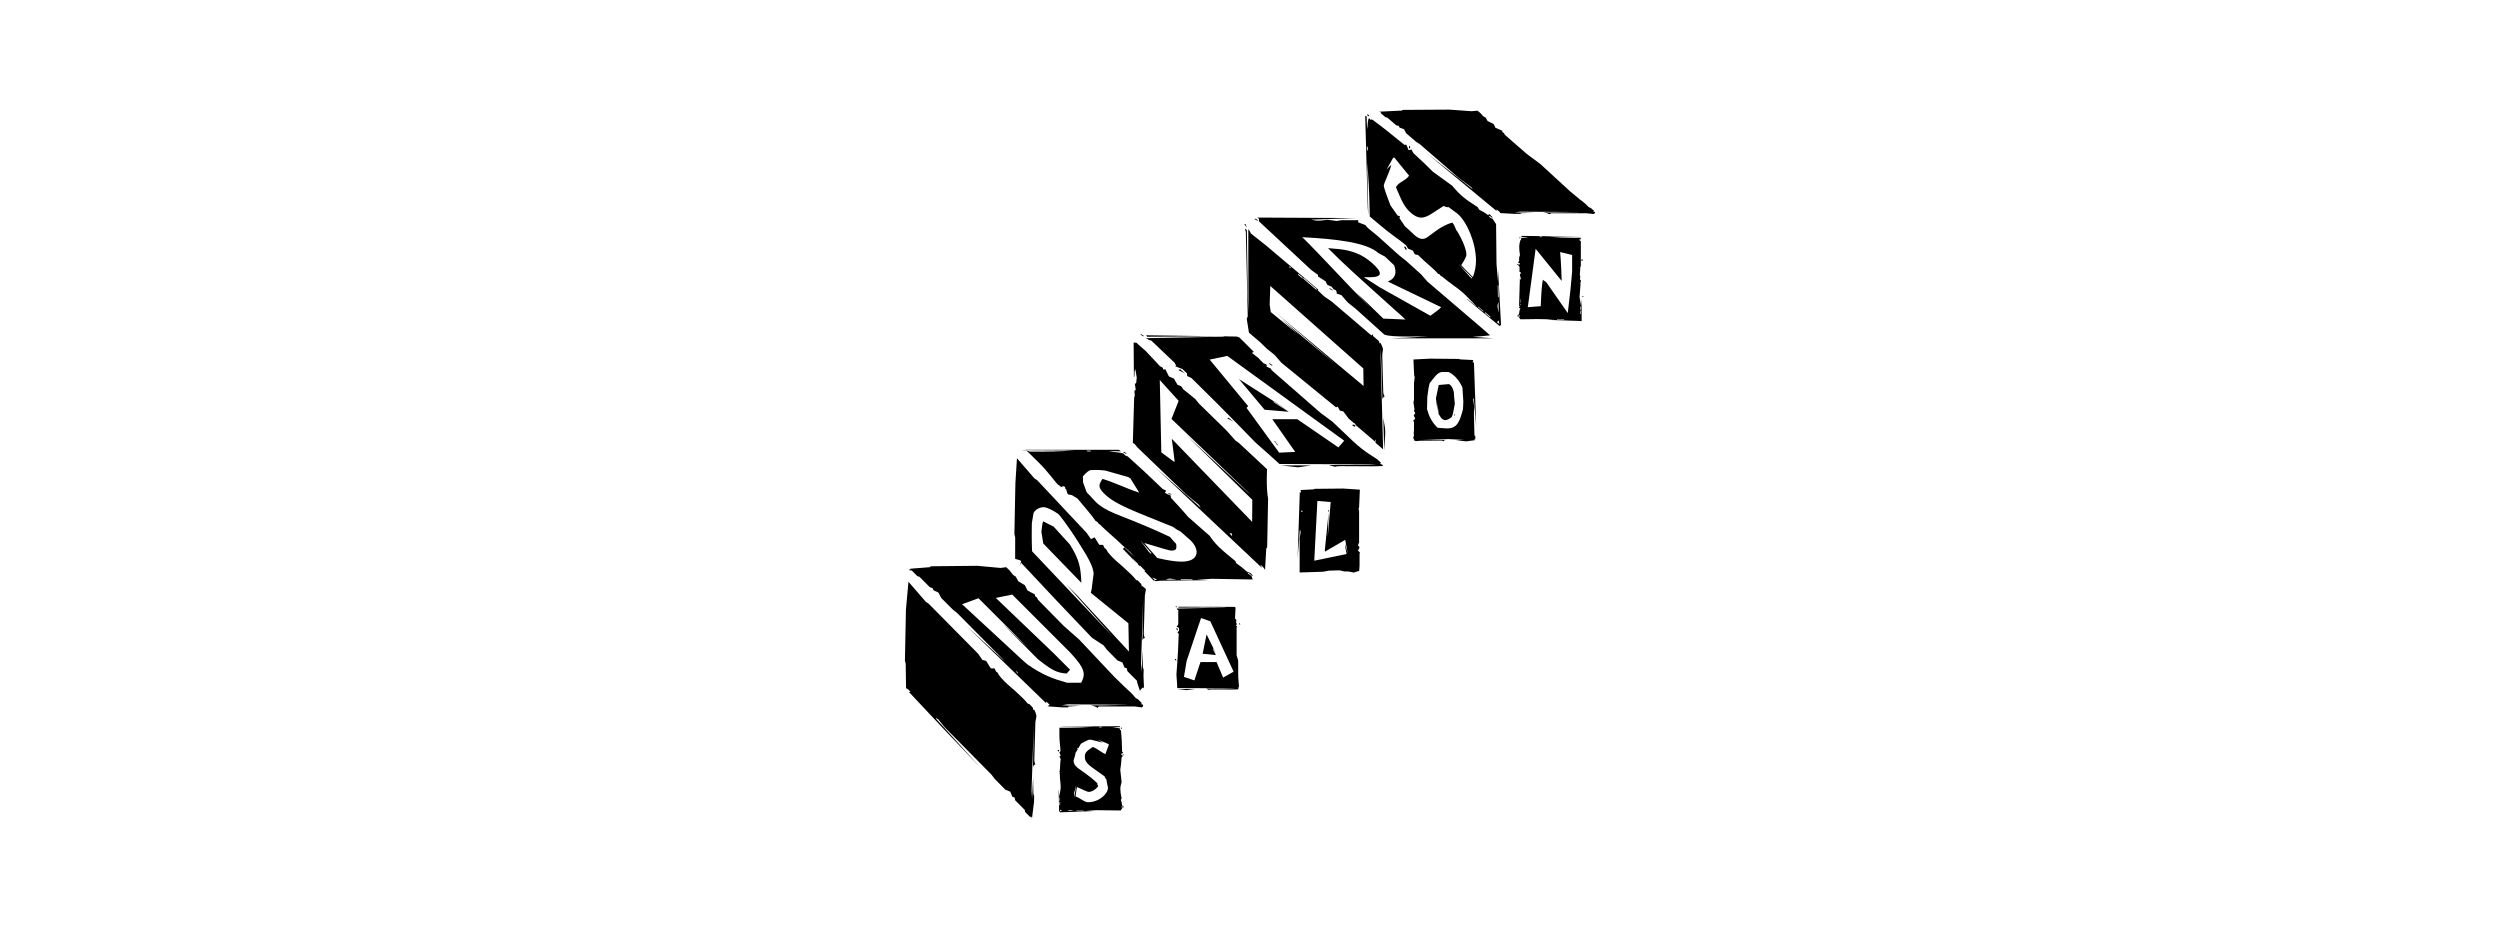 <?xml version="1.0" encoding="utf-8"?>
<!-- Generator: Adobe Illustrator 15.0.0, SVG Export Plug-In . SVG Version: 6.00 Build 0)  -->
<!DOCTYPE svg PUBLIC "-//W3C//DTD SVG 1.1//EN" "http://www.w3.org/Graphics/SVG/1.1/DTD/svg11.dtd">
<svg version="1.1" id="Layer_1" xmlns="http://www.w3.org/2000/svg" xmlns:xlink="http://www.w3.org/1999/xlink" x="0px" y="0px"
	 width="1846px" height="685.58px" viewBox="0 0 1846 685.58" enable-background="new 0 0 1846 685.58" xml:space="preserve">
<g>
	<path d="M764.333,440.164l1.359,1.137l0.791,1.575l18.882,19.223l11.527,10.161l25.772,27.357l8.59,8.373
		c1.125,1.125,2.483,2.147,3.62,3.275c1.013,1.021,2.371,2.487,3.723,4.183l1.694,0.905l2.826,2.819l-0.562,0.681l1.472,0.558
		c0.232,1.022-0.118,1.59-1.018,1.933l-5.092-0.675h-26.104c-0.567,0-1.022,0.332-1.129,1.006c-1.928-1.006-3.514-1.582-5.311-1.913
		l7.458,0.114l20.571-0.465l-45.094-0.33l-4.292,0.681c3.604,0.228,7.333,0.331,11.177,0.331h3.955l-10.055,0.576l-0.568,0.675
		h-4.071l-10.965-0.798l1.617-1.135l-2.593-2.479v1.354l-59.118-57.301l38.319,35.371c0-0.45-0.233-0.895-0.791-1.459l-2.525-0.344
		l-8.213-9.152l-33.35-33.686l-3.383-2.706l-8.479-8.492l-2.036-3.951l-3.621-1.699l-0.784-1.684l-1.928-0.568l-7.798-7.804
		l-1.358-0.332l-4.296-4.295h-1.948c0.443,0,0.443-0.233,0.221-0.456c-0.221-0.228,1.504-0.453,0.708-0.794l14.441-1.127l0.67-0.682
		l34.476-0.336l17.076,1.575l4.179-0.558c1.125,1.023,1.694,1.581,1.916,1.803c1.59,1.586,2.148,2.835,3.057,3.733
		c0.449,0.455,1.018,0.786,2.034,1.354l1.916,3.508l4.865,2.938l1.923,3.843l5.417,2.938L764.333,440.164z M747.414,439.013
		l-12.107,2.495l42.388,40.57l12.438,12.44l-2.511,2.838c-7.572-0.563-11.073-2.601-21.254-10.625l-25.648-25.768l18.877,17.854
		l-37.084-37.067l-12.11,4.422l44.99,41.598l3.269,2.833c11.529,8.018,18.899,10.598,29.295,13.539h10.402
		c2.717-5.65,4.209-9.293-8.228-22.407L747.414,439.013z"/>
	<path d="M815.616,404.687l1.063,0.713l1.447,2.434c1.151,1.405,2.308,2.694,3.46,3.869c3.58,3.619,6.973,5.959,10.449,9.476
		c0.527,0.532,1.694,1.472,3.373,3.173c1.053,1.058,2.205,2.236,3.671,4.073l0.976,0.136l2.629,2.666l0.486,1.939l0.552-0.52
		c0.924,1.775,2.253,1.295,2.424,2.809l-0.765,4.199l-0.801,28.329c-0.026,0.697,0.264,1.849,0.775,3.207
		c-0.869-0.138-1.425,0.513-1.788,1.84l0.559-31.012l-1.592,48.293l0.373,5.972l0.776-15.738l0.195,11.982l0.6,2.057l-0.129,4.369
		l0.439,10.304c0.025-0.718-0.066-1.178-0.486-1.602c-0.325-0.314-2.525,1.803-2.551,2.51l-2.01-6.021l-0.18-1.396l-7.148-7.236
		c0.01-0.598-0.182-1.275-0.486-2.069l-1.612-0.537l-1.519-3.719l-3.635-1.498l-7.783-7.873l-2.504-3.273l-8.501-5.559
		c-17.045-17.715-34.591-36.323-52.451-55.486l-0.79,2.094c-0.305-0.56,1.249-2.966,0.832-3.388
		c-0.631-0.642-3.632-1.272-4.379-1.541l0.025-15.872l-0.583-2.411l0.748-37.734l1.151-18.258l12.888,14.863l2.023,1.318
		l36.517,38.88l3.223,4.604l2.686-1.286l3.425,5.52l2.804,0.053L815.616,404.687z M796.604,400.893
		c-8.496-13.57-14.463-20.702-14.783-21.023c-0.205-0.212-4.555-3.517-9.487-5.106c-3.966-1.221-8.849,2.071-9.241,4.468
		l-1.043,6.224c-0.113,0.37-0.134,1.072-0.161,1.906c-0.077,2.71-0.143,12.673,0.197,19.698l59.799,63.172l-34.831-39l8.21,8.3
		l38.33,41.576l-0.377-20.859l-27.771-22.51l0.624-2.646l1.42-11.165C807.651,418.255,802.183,409.826,796.604,400.893z
		 M790.049,402.12c7.351,11.812,7.898,17.245,8.44,28.252l-28.144-29.053l-1.379-8.683l0.703-5.723l0.6-1.94l7.813,3.955
		L790.049,402.12z"/>
	<path d="M829.432,334l0.466-0.407c0.66,0.32,1.09,0.527,1.41,0.848c0.319,0.304,0.304,0.516,0.403,0.831L829.432,334z
		 M864.698,365.156c-0.667-0.008-1.654-0.32-2.733-0.854l1.772,0.016l1.524,0.733C865.043,365.052,864.931,365.156,864.698,365.156z
		 M925.427,425.518l-1.523-0.745c-0.207-0.304-0.424-0.516-0.739-0.826c-0.526-0.525-1.177-0.949-1.828-1.255l-0.027,0.512
		c0.74,0.733,1.716,1.467,2.794,2.097l0.884,2.592c-13.879-0.294-23.103-0.453-27.657-0.483l-2.996-0.013l-10.706,0.76l9.099,0.264
		l-36.153,0.378c-0.104-0.109-3.01,0.518-3.223,0.311c-0.212-0.212-0.532-0.425-0.863-0.627l-0.461,0.409l-22.87-23.546l1.08-1.199
		l7.469,6.992c-4.117-4.895-6.845-6.507-9.298-8.908c-4.673-4.596-10.147-8.992-14.724-13.476l-1.276-1.255
		c-0.535-0.32-0.976-0.629-1.29-0.944c-0.32-0.311-0.527-0.729-0.616-1.033l-1.523-0.848c-2.283-3.544-8.285-10.505-13.34-16.553
		l-4.111-2.516l-2.63-0.512c-1.714-1.261-0.645-3.243-2.37-4.395l-0.057-1.245l-5.037-1.369c-3.088-3.025-6.93-9.188-14.916-17.023
		l-8.512-8.351l2.434,0.759c12.556,0.082,23.458-0.16,32.595-0.831l-39-0.249l4.674-0.278l67.474,0.01l1.508,1.156
		c-1.224-0.014-2.558-0.128-3.662-0.128c-1.884-0.015-3.677,0.077-5.232,0.274c4.645,0.438,7.752,0.464,10.923,1.519l0.951,1.255
		l2.066,0.841c7.81,6.901,16.343,14.834,25.706,23.925l2.613,1.265c-0.032,0.511-0.387,1.038-0.962,1.549
		c0.863,0.626,2.278,1.368,4.35,2.104l0.151,1.662c5.619,5.949,9.853,10.64,12.689,14.091l15.928,13.995
		c1.886,2.821,3.988,5.43,6.534,7.935c2.769,2.716,7.05,6.372,12.514,10.769l0.498,1.457c2.907,1.983,5.587,4.079,8.041,6.379
		c0.547,0.102,1.425,0.422,2.624,0.944L925.427,425.518z M784.451,359.851l-2.071-0.945l-0.057-1.137l1.963,0.844L784.451,359.851z
		 M805.038,332.715l-2.773-0.01l0.636,0.624l2.779,0.01L805.038,332.715z M833.162,352.295c-11.52-3.29-17.773-5.094-18.651-5.305
		c3.389,1.167,5.03,0.206,8.522,1.576c-10.898-2.149-15.758-1.415-17.649-1.427c-0.997-0.005-3.067,1.437-5.769,4.633l0.134,4.463
		l2.63,7.262c3.3,3.239,5.087,5.532,6.58,6.987c3.615,3.554,7.727,5.972,13.946,8.605c8.505,3.58,21.97,8.337,41.003,17.374
		c1.679,2.093,3.171,3.755,4.546,5.114c0.696,4.265-0.409,4.999-3.746,4.984c-1.225-0.017-7.912-2.025-19.75-5.626
		c0.728,1.143,5.686,6.607,9.597,11.096c7.261,1.698,13.108,2.671,17.664,2.7c13.448,0.083,13.862-8.867,6.946-15.665
		c-1.168-1.141-3.849-3.233-7.16-6.368c-2.168-1.049-4.007-2.21-5.938-3.673c-28.045-11.485-42.075-16.037-50.589-24.393
		c-5.316-5.218-3.905-6.87-1.489-11.007c8.006,2.23,17.566,7.066,27.215,10.134l-6.529-10.517L833.162,352.295z M848.119,407.28
		l1.595,1.563l0.568-0.304l-8.341-9.699L848.119,407.28z M880.301,427.82l-8.667-0.057l0.538,0.527l8.666,0.052L880.301,427.82z
		 M836.646,412.708h-0.558l3.931,3.858l0.56,0.01L836.646,412.708z M863.882,427.201c-0.662-0.005-1.787,0.299-3.367,0.812
		l8.114,0.046C865.983,427.526,864.326,427.201,863.882,427.201z M841.863,417.718h-0.774l3.93,3.858l0.785,0.015L841.863,417.718z
		 M850.583,426.39c0.655,0.42,1.292,1.044,2.246,1.988c0.461-0.309,1.131-0.407,1.694-0.511L850.583,426.39z"/>
	<path d="M863.123,277.931l3.724,1.647l2.591,4.534c1.536,0.444,2.522,0.94,3.178,1.581c0.325,0.32,0.542,0.764,0.857,1.549
		l9.172,7.443l2.607,3.255l20.361,19.926l6.75,7.54l2.403,1.647l20.809,19.425c-0.026,2.212-0.15,4.194-0.171,6.172
		c-0.057,6.509,0.217,11.704,0.955,15.593l-0.681,35.824l-0.661,0.982l-0.92,15.876c-0.434-1.009-0.977-1.777-1.854-2.628
		c-0.43-0.425-0.873-0.854-1.308-1.169l-0.217,0.027l1.286,2.323l-78.873-74.261l33.463,29.704
		c-0.424-1.014-0.971-1.777-1.724-2.522l-8.627-7.027l-36.602-35.226c-0.321-0.32-0.865-1.316-1.623-2.065
		c-0.434-0.424-0.988-0.842-1.535-1.023l0.978-33.298l0.469-1.896l-0.309-3.229l0.996-0.778l-0.616-4.246l0.991-1.019l0.377-3.863
		l-1.042-6.177l-0.569,1.561l-0.025,2.67l-0.461,2.359l-0.19-26.222l0.547-0.046l0.222,0.211c0.222,0.212,0.444-0.035,1.213-0.108
		l1.204,1.173l5.874,5.176l10.452,11.165l1.534,0.672c0.434,0.543,0.765,1.101,1.08,1.885l1.22-0.453L863.123,277.931z
		 M857.519,334.041l9.715,7.159l0.022-1.395l-1.995-15.783l59.323,61.338l0.113-16.331l-48.906-47.854l45.219,42.022l2.175,1.78
		l-58.166-55.635l5.304-13.352l-13.941-15.381L857.519,334.041z M907.844,393.841l2.077,2.263l-0.521-2.393L907.844,393.841z"/>
	<path d="M844.038,248.32l-2.147-1.504h0.902l1.921,1.287L844.038,248.32z M938.804,269.854l-1.921-1.396l0.784-0.108l2.145,1.504
		H938.804z M1018.781,342.383l2.147,0.863l0.228,0.857c-3.284,0.217-6.211,0.217-8.475,0.217c-9.498,0-17.065-0.119-22.498-0.119
		c-1.809,0-3.388,0.119-4.638,0.439l-4.396-1.291l29.611-0.104l5.536-0.218l-2.489-0.107l-69.064-0.326
		c-8.807-8.154-15.132-13.418-17.627-15.783c-3.054-2.897-17.747-18.683-47.244-47.563l-3.284-1.612l-0.104-1.937l-3.398-3.218
		c-1.689-0.537-3.508-1.292-5.424-2.147l0.904-0.43c-0.568-0.646-0.904-1.183-1.022-1.828l-17.514-16.642l-1.581-0.325
		c-0.567-0.538-1.354-0.965-2.263-1.394l55.616-1.075l4.172-0.32l-58.879,0.32l-0.796-1.075l66.989,0.946
		c0.569,0.21,1.137,0.428,1.933,0.748c6.322,6.121,8.925,8.982,10.613,10.593l-1.45,0.729l4.818,3.795
		c1.12,1.184,2.257,2.361,3.496,3.651l2.604,1.287v1.503l2.831,1.183l1.012,1.504l36.088,31.49l8.588,6.332l14.922,14.178
		c9.042,8.588,17.214,12.688,18.464,13.867l2.713,2.582L1018.781,342.383z M870.259,273.339l1.023-0.754l3.723,3.114
		L870.259,273.339z M906.197,308.986l0.91-0.537l3.62,2.794L906.197,308.986z M958.539,345.068l-12.545-1.398h22.033
		L958.539,345.068z M906.219,262.802l-13.007,2.722l28.408,34.362l-1.172,1.292l24.079,33.071l11.862-0.562l-16.95-24.163h18.418
		l30.405,20.837l4.297-4.943L906.219,262.802z M941.36,325.736h-0.567l0.908,0.863h0.567L941.36,325.736z M942.269,326.812h-0.681
		l0.794,0.755h0.667L942.269,326.812z M942.937,327.885h-0.555l0.895,0.863h0.567L942.937,327.885z M940.12,296.317l0.673,0.858
		l10.85,6.874l-17.854-1.504l-19.001-22.657l36.071,22.978L940.12,296.317z"/>
	<path d="M1013.818,248.098l4.214,3.61l0.728,1.921l0.435-0.577c1.044,1.6,1.648,3.067,2.019,4.694l-0.558,4.152l0.74,27.813
		c0.015,0.728,0.387,1.874,0.98,3.088c-0.785,0.29-1.323,0.895-1.626,2.18l-0.92-30.462l-0.511-6.854l1.963,74.095l-5.6-4.776
		l0.057-2.335c-0.33,0.072-0.434,0.461-0.424,0.951l0.017,0.479l-14.173-12.09l-0.693-1.316l-0.68-0.218l-3.884-3.316l-4.051-5.362
		l-2.474-0.562l-1.638-2.944l-1.213,0.507L946.2,267.854l-5.094-5.821l-5.501-4.39l-5.153-4.988l-8.233-7.03l-1.61-10.153
		l0.728-1.989l-1.42-62.118l-0.625-2.551l1.369,1.048l0.677,46.64l0.496,14.673l-0.078-62.036c0.919,1.143,1.508,2.118,1.871,3.26
		l10.938,8.631l38.938,32.891l-0.655,0.267l4.818,4.581l5.794,4.005l29.233,24.96l1.09-0.964L1013.818,248.098z M920.495,167.82
		l-1.856-2.531l1.354,0.563L920.495,167.82z M1022.773,316.532l0.099,3.765l-0.796,12.268l-0.624-23.934L1022.773,316.532z
		 M952.062,196.558l0.02,0.853l0.925,0.774l-0.035-0.847L952.062,196.558z M958.574,202.115l0.021,0.847l3.202,2.738l-0.031-0.854
		L958.574,202.115z M962.449,205.064l0.021,0.853l9.705,8.29l-0.022-0.854L962.449,205.064z M937.519,224.979l0.814,5.444
		l20.433,16.729l-12.705-11.555l40.41,33.552l-45.354-39.084l65.75,54.961l-0.197-12.959l-68.688-60.914L937.519,224.979z
		 M999.692,313.449l1.265,1.075l-0.661,0.624l-2.034-1.271L999.692,313.449z"/>
	<path d="M1026.156,249.844c8.909-0.288,18.249-0.77,28.036-1.445c-5.058,0-9.457,0.092-13.32,0.092
		c-9.885,0-15.897-0.288-18.692-1.445l-21.475-19.328c-1.612-1.45-3.76-2.809-5.247-4.162c-0.549-0.481-2.273-2.412-4.954-5.604
		l-3.537-1.156c0.216-0.677,0-1.549-0.543-2.511l-1.601-0.582l-1.514-1.933l-3.218-1.452c-0.646-1.059-0.966-1.932-1.178-2.51
		l-5.696-3.672v-1.162l-4.943-3.574c-11.156-10.438-24.044-22.421-38.653-35.953v-1.932l-1.287-0.867l73.232,0.382l-33.505,1.162
		c2.476,0.584,4.189,0.775,5.26,0.775c0.975,0,3.444-0.191,7.101-0.683l6.545,0.873l3.748-0.578h12.251l-0.112,1.544l5.589,2.227
		c0.433,0.77,1.068,1.545,1.817,2.22c2.045,1.84,4.942,3.869,7.205,5.899l14.06,12.659c2.907,2.607,5.587,4.441,6.769,5.506
		l10.94,9.859l4.741,5.407l42.403,36.243l3.874,3.475c-4.303,0.486-8.485,0.873-12.782,1.069l15.566,1.157H1026.156z
		 M928.447,162.966l-2.261-1.255l0.964-0.197l1.721,1.064L928.447,162.966z M981.909,213.41l-0.417-0.774
		c0.954,0.388,1.817,0.873,2.463,1.452c0.217,0.195,0.435,0.388,0.538,0.577L981.909,213.41z M1024.689,207.848
		c5.812-2.024,6.854-6.616,4.705-12.023l-6.759-6.383l-4.66-2.454c-8.909-8.016-30.622-10.407-56.391-11.863
		c13.848,13.536,29.884,31.525,51.572,53.46l-11.915-12.653c6.108,5.604,12.882,12.077,20.178,19.328l16.338,0.671
		c-1.509-1.452-2.909-2.804-4.091-3.868c-1.612-1.445-2.897-2.511-3.646-3.191l-11.487-10.336
		c-14.931-13.434-26.646-23.888-37.931-35.292l7.913,0.672c9.327,0.965,17.292,3.688,24.812,10.453
		c7.629,6.859,7.784,10.347-1.884,10.347c-0.853,0-3.441,0-4.406-0.094l19.187,12.298l-13.066-7.948l43.034,24.182
		c1.931-1.544,6.589-4.567,7.974-6.308L1024.689,207.848z"/>
	<path d="M1102.221,160.543l-0.72,0.155c-0.314-0.377-0.532-0.553-0.835-0.816c-0.537-0.444-0.955-0.573-1.266-0.511l0.548,0.996
		c0.729,0.626,1.465,1.022,2.091,1.111l2.671,3.987c0.089,13.49,0.191,22.513,0.283,27.063l0.069,3.001l1.087,12.261l0.011-8.707
		l2.253,41.592c-0.104-0.088-0.207-0.288-0.419-0.465c-0.206-0.181-0.422-0.242-0.625-0.309l0.439,1.239l-24.972-20.433l0.729,0.283
		l7.053,5.604c-4.978-5.052-8.579-8.95-11.001-10.986c-4.633-3.899-9.044-6.616-13.578-10.428l-1.27-1.063
		c-0.312-0.041-0.615-0.196-0.936-0.46c-0.314-0.269-0.749-0.847-1.064-1.332l-0.831-0.047c-3.615-4.339-8.655-7.7-14.792-13.95
		l-2.49-0.573l-1.307-2.614c-1.25-0.619-2.511-1.125-3.646-1.543l-1.309-2.288l-2.101-1.767c-3.058-2.567-8.512-5.955-16.42-12.592
		l-8.433-7.092l-0.115-5.33c-0.273-12.556-0.826-24.043-1.791-34.548l0.851,38.995l-0.434-5.264l-1.886-68.243l1.148,0.646
		c0.021,1.22-0.047,2.355-0.021,3.466c0.031,1.89,0.182,3.863,0.429,5.82c0.33-3.862,0.264-6.978,1.275-8.201l1.271,1.395
		l0.815-0.517c6.947,5.072,14.943,11.357,24.115,18.95l1.239-0.269c0.532,0.996,1.079,2.329,1.631,3.883
		c0.627,0.31,1.354,0.265,2.062-0.448l1.725,2.97c6.012,5.495,10.773,10.034,14.26,13.624l14.091,10.201
		c2.876,3.388,5.521,6.162,8.057,8.285c2.728,2.303,6.41,4.844,10.817,7.565l1.501,2.237c1.989,0.8,4.076,2.014,6.394,3.848
		c0.094-0.352,0.399-0.641,0.909-0.868L1102.221,160.543z M1009.935,85.74l-0.444-1.245c0.304-0.067,0.521-0.113,0.826,0.15
		c0.32,0.269,0.536,0.666,0.853,1.156L1009.935,85.74z M1041.269,108.574c0.025,0.666-0.283,1.068-0.796,1.178l-0.045-1.777
		l0.718-0.154C1041.156,108.043,1041.259,108.353,1041.269,108.574z M1038.884,184.115l-0.931,0.311l-1.182-2.087l0.831-0.403
		L1038.884,184.115z M1009.283,107.985l0.058,2.773l0.634,0.532l-0.066-2.778L1009.283,107.985z M1028.817,116.321
		c-3.104,5.475-4.783,8.419-4.99,8.904c1.116-1.25,2.227-2.495,3.56-3.455c-1.921,7.009-5.637,13.531-5.595,15.422
		c0.016,0.997,1.57,5.79,4.979,14.539l5.228,7.447l1.694,0.403l-0.31,1.529l4.069,6.027c3.274,2.748,5.604,5.253,7.066,6.492
		c3.595,3.011,5.98,3.383,8.537,2.045c3.486-1.88,10.485-9.019,19.338-11.29c2.113,2.216,2.318,5.346,3.691,6.503
		c4.396,7.293,6.604,13.619,6.686,16.956c0.02,1.219-0.39,2.711-3.787,7.923c1.172,1.421,4.035,4.364,8.578,8.838
		c1.556-4.138,2.408-8.229,2.309-12.784c-0.3-13.438-6.931-28.401-13.785-34.155c-1.172-0.977-3.257-2.189-6.419-4.736
		c-1.034,0.223-2.18-0.083-3.636-0.878c-11.136,6.792-15.476,12.428-23.908,5.341c-5.274-4.432-7.02-8.956-11.374-19.167
		c2.081-3.915,6.827-4.509,9.737-8.496l-10.738-13.166L1028.817,116.321z M1085.482,204.502l1.578,1.326l-0.33-1.151l-9.839-9.793
		L1085.482,204.502z M1105.902,210.528l0.181,8.667l0.532,0.438l-0.182-8.666L1105.902,210.528z M1091.446,226.308l0.016,0.553
		l3.894,3.28l-0.011-0.558L1091.446,226.308z M1105.723,225.971c0.01,0.668,0.36,2.377,0.928,4.934l-0.171-8.109
		C1105.99,224.459,1105.706,225.527,1105.723,225.971z M1096.493,230.444l0.024,0.775l3.905,3.28l-0.021-0.775L1096.493,230.444z
		 M1105.252,237.902c0.425,0.135,1.049,0.666,2.003,1.467c-0.341-1.043-0.453-1.91-0.583-2.67L1105.252,237.902z"/>
	<path d="M827.604,537.445l0.53-0.274c0.208,0.208,0.348,0.331,0.348,0.531c0,0.206-0.141,0.356-0.279,0.558L827.604,537.445z
		 M829.773,557.659c-0.409,0-0.818-0.207-1.158-0.537h1.09l0.471,0.48C830.047,557.603,829.897,557.659,829.773,557.659z
		 M829.298,596.894l-0.481-0.479c0.079-0.203,0.079-0.33,0.079-0.533c0-0.344-0.145-0.61-0.352-0.817l-0.341,0.351
		c0,0.467,0.139,0.944,0.412,1.354l-1.085,1.692c-8.345-0.141-13.912-0.207-16.698-0.207H809l-7.061,0.548l5.434,0.137
		l-24.708,0.888c0-0.083,0.067-0.149,0.067-0.273c0-0.138-0.067-0.284-0.134-0.411l-0.542,0.273l-0.347-16.102l0.208,0.491
		l0.201,4.532c0.548-3.181,1.09-5.487,1.09-7.059c0-2.975-0.609-5.835-0.609-8.75v-0.814c-0.135-0.206-0.207-0.4-0.207-0.604
		c0-0.204,0.135-0.487,0.274-0.685l-0.403-0.54c0.811-2.32,0.264-5.559,0.945-9.5l-0.945-1.637l0.945-0.82
		c-0.269-0.808-0.609-1.623-0.945-2.359l0.744-0.821V553.4c0-1.969-0.744-5.501-0.744-10.605v-5.416h3.253
		c7.671,0,14.525-0.208,20.566-0.698h-23.82l3.058-0.18l41.463-0.284l0.207,0.747c-0.75,0-1.499-0.076-2.175-0.076
		c-1.156,0-2.31,0.076-3.393,0.207c2.57,0.284,4.476,0.284,5.773,0.964l-0.206,0.808l0.743,0.541
		c0.471,4.48,0.75,9.638,0.812,15.545l0.821,0.817c-0.34,0.332-0.882,0.682-1.561,1.012c0.13,0.407,0.538,0.878,1.354,1.355
		l-0.955,1.089c-0.269,3.874-0.599,6.922-1.008,9.158l1.008,9.104c-0.599,1.829-0.946,3.534-0.946,5.156
		c0,1.76,0.347,4.136,0.946,6.986l-0.599,0.958c0.53,1.285,0.878,2.647,0.94,4.137c0.273,0.076,0.614,0.283,1.023,0.613
		L829.298,596.894z M781.502,555.022l-0.672-0.618l0.672-0.747l0.681,0.548L781.502,555.022z M813.411,536.681h-1.699v0.414h1.699
		V536.681z M818.432,549.385c-5.021-2.1-7.738-3.248-8.142-3.397c1.358,0.751,2.712,1.505,4.009,2.386
		c-5.368-1.361-8.559-2.236-9.706-2.236c-0.614,0-2.789,0.941-6.455,3.058l-1.896,3.318l-0.821-0.411l0.34,1.299l-1.627,2.576
		c0,2.094-1.394,4.647-1.394,5.605c0,2.303,1.012,3.871,3.181,5.551c2.991,2.319,8.285,5.377,14.329,11.218
		c-0.269,1.353,0.65,1.373,0.65,2.264c-2.247,2.784-5.027,4.133-7.061,4.133c-0.75,0-3.601-1.282-8.621-3.603
		c-0.269,0.748-0.614,4.023-1.021,6.954c3.403,1.095,6.382,4.259,9.166,4.259c8.218,0,14.762-6.222,14.762-10.636
		c0-0.757-1.043-4.031-1.116-6.078c-0.687-0.67-1.089-1.418-1.362-2.359c-10.041-7.4-14.613-9.126-14.613-14.561
		c0-3.381,1.895-4.472,5.971-7.189c3.528,1.432,5.19,3.352,9.188,5.33l2.577-6.861L818.432,549.385z M793.186,585.294v3.589
		l0.542-2.774l0.949-6.314L793.186,585.294z M800.106,598.596h-5.294v0.344h5.294V598.596z M782.731,588.892h-0.341v2.501h0.341
		V588.892z M790.401,598.255c-0.409,0-1.292,0.207-2.579,0.548h4.96C791.491,598.462,790.675,598.255,790.401,598.255z
		 M782.799,592.156h-0.476v2.5h0.476V592.156z M782.731,597.781c0.135,0.274,0.135,0.681,0.135,1.282
		c0.48-0.204,0.955-0.261,1.363-0.327L782.731,597.781z"/>
	<path d="M868.407,448.46l-0.34-0.956h0.547l0.333,0.815L868.407,448.46z M915.236,461.154l-0.264-0.883l0.532-0.076l0.346,0.959
		H915.236z M913.877,507.911l0.75,0.554l-0.414,0.538c-2.096,0.141-3.858,0.141-5.22,0.141c-5.703,0-10.181-0.064-13.44-0.064
		c-1.085,0-2.102,0.064-3.058,0.264l-1.823-0.817l17.845-0.061l3.464-0.143l-1.431-0.064l-41.271-0.199
		c-0.13-5.168-0.609-8.492-0.609-9.991c0-1.822,1.157-11.807,1.704-30.059l-0.946-1.023l1.148-1.218v-2.047
		c-0.682-0.33-1.296-0.8-1.906-1.354l0.814-0.269c0.069-0.406,0.208-0.737,0.548-1.151v-10.52l-0.752-0.202
		c0-0.346-0.202-0.614-0.466-0.883l34.066-0.677l2.724-0.206l-35.572,0.206l0.202-0.677l41.406,0.124
		c0.208,0.14,0.41,0.27,0.684,0.475c-0.079,3.874-0.343,6.312-0.343,7.335v0.82l0.952,0.946c-0.079,0.743-0.136,1.497-0.208,2.299
		l0.745,0.821l-0.947,0.944l0.947,0.754l-0.342,0.944v20.366l1.164,4.012v8.953c0,5.427,0.536,8.481,0.536,9.238v1.623
		L913.877,507.911z M868.34,464.273l1.088-0.474l0.264,1.968L868.34,464.273z M867.384,486.809l0.888-0.347l0.399,1.766
		L867.384,486.809z M876.009,509.616l-6.652-0.888h13.238L876.009,509.616z M893.708,458.753l-6.857-2.393l-10.64,31.688
		l-1.989,11.749l7.695,2.62l4.52-13.548h11.865l4.86,11.452l7.731-4.35L893.708,458.753z M895.754,478.792l-0.134,0.554l2.169,4.344
		l-9.767-0.956l2.918-14.317l7.122,14.519L895.754,478.792z"/>
	<path d="M1003.896,408.731v8.755c0,0.883-0.199,1.973-0.199,3.19v0.812l-4.082,1.292l-4.055-0.816h-2.855l-3.465-0.816
		l-7.872,0.208l-4.411,0.811l-17.303,0.553v-25.186l0.74-4.623l-0.341-1.486h-0.273l-1.629,20.836l1.629-49.145l0.681,0.815
		c0.134-0.207,0.201-0.476,0.201-0.744c0-0.407-0.201-0.883-0.475-1.352l9.705-0.481l0.955-0.403l21.098-0.205l12.159,0.811
		l-0.548,13.17l-0.408,1.085l0.408,1.292v23.412l-0.816,2.044l1.156,1.695l-1.156,2.241l1.57,1.693L1003.896,408.731z
		 M993.308,398.618l-14.932,8.683l-0.134-0.883l2.784-27.829v0.144l-0.614,17.852l2.168-25.866l-9.828-0.815l-2.303,44.122
		l23.882-4.952c-0.615-2.577-1.023-5.16-1.229-7.742l2.103,7.535L993.308,398.618z M960.857,376.766l0.145,1.415l1.014-0.538
		L960.857,376.766z M980.886,377.778v-1.157h0.481v1.157H980.886z"/>
	<path d="M1088.266,294.082c-0.327,0.2-0.476,0.475-0.476,0.882v0.202l0.816,5.294c-0.202,1.694-0.259,3.46-0.259,5.294
		c0,0.95,0.057,1.901,0.057,2.851l0.341,13.031l0.615,0.207v2.437c-0.414,0-0.683,0.141-0.683,0.414
		c0,0.134,0.202,0.202,0.476,0.341l-6.591,0.878l-7.521-0.878l5.967-0.207l-11.466-0.609l-19.079,0.404l17.373,0.205
		c-1.077,0.068-1.625,0.337-1.761,1.085c-0.48-0.407-1.296-0.609-1.968-0.609l-15.691,0.135c-0.464,0-1.354,0.268-2.707,0.268
		l-1.419-0.402c-0.201-0.269-0.341-0.476-0.341-0.609c0-0.071,0.206-0.207,0.47-0.476l-0.739-0.072v-1.833l0.409-0.609
		c-0.14-0.884-0.207-1.627-0.207-2.17c0-0.681,0.207-1.29,0.207-1.832v-6.179l-0.616-0.815l1.556-1.695l-1.146-2.241l1.146-1.699
		c-0.609-0.944-0.939-1.62-0.939-1.968c0-0.066,0-0.134,0.066-0.2l0.341-0.342l-0.816-5.635l0.409-1.56v-12.556l0.532-4.276
		l-0.408-1.42l-0.533-11.679l12.283-0.615l21.305,0.207l0.956,0.337l9.771,0.479l-0.412,0.608v1.359l0.15,0.135l0.614-0.745
		l1.679,47.508L1088.266,294.082z M1079.856,286.07c-4.009-8.827-9.916-11.404-10.587-11.404h-4.216
		c-3.521,0-6.105,4.143-9.363,8.28c-0.604,1.698-1.092,5.024-1.762,10.051l-0.208,9.091c1.493,5.432,3.455,9.574,7.812,13.778
		l5.484,0.409c0.557,0.066,1.022,0.066,1.502,0.066c7.189,0,9.225-4.416,11.752-14.254l0.258-5.43L1079.856,286.07z M1072.45,307.52
		v-2.34c-0.273,1.685,0,2.449-1.092,3.265c-1.682,1.25-3.635,1.793-3.852,1.793c-1.09,0-3.145-0.656-4.021-2.718
		c-0.648-1.033-1.299-1.575-1.299-2.392v-0.165l-0.701-7.493v6.142l-1.205-9.453l2.066-9.881l7.283-0.65h0.047
		c1.465,0,3.965,3.745,3.965,7.604v0.81l0.604,6.25L1072.45,307.52z M1074.154,305.888h-0.477v0.883h0.477V305.888z"/>
	<path d="M1168.032,192.56h-0.271l-0.263-0.682l0.74-0.47l0.547,0.812C1168.579,192.487,1168.306,192.56,1168.032,192.56z
		 M1168.646,219.304l-0.34-0.407l0.681-0.48l0.33,0.407L1168.646,219.304z M1121.672,175.929v-0.407l1.021-0.202v0.408
		L1121.672,175.929z M1142.512,236.203l5.366-0.207c-4.887-0.269-9.24-0.402-13.037-0.402c-2.917,0-5.897,0.134-8.817,0.134h-3.397
		l-1.021-1.425c0.066-0.134,0.206-0.407,0.406-0.677v-0.882l-0.608-0.343v1.292l-0.74,0.407v-1.497l0.942-0.542
		c0.273-2.17,0.479-3.528,1.021-4.071c-0.133-0.407-0.34-0.608-0.614-0.608c-0.2,0-0.269,0.269-0.34,0.677v-1.767
		c0-2.102,0.273-9.027,0.614-20.768l0.547,1.353l0.133-1.426l-0.747-2.37l0.944-1.767l-1.151-0.542v-3.734l-1.021-1.085
		c0.682-0.34,1.162-0.748,1.437-1.291c-0.274-0.269-0.89-0.402-1.641-1.018l1.025-0.811c-0.068-0.548-0.14-1.022-0.14-1.498
		c0-1.085,0.207-2.035,0.681-2.984c-0.407-2.108-0.541-4.211-0.541-6.452c0-1.151,0.273-2.645,0.814-4.41l0.537-0.537l-0.197-0.816
		c1.014-0.682,2.925-0.548,5.693-0.955c-0.806-0.067-1.828-0.135-2.919-0.135c-0.737,0-1.611,0.067-2.5,0.067l0.399-0.945
		l43.652,0.671h-23.494c5.712,0.48,11.95,0.749,18.874,0.749c1.417,0,2.917-0.066,4.418-0.066l0.202,1.085l-1.363,0.407l1.363,1.09
		v18.526l-0.409,0.408c0,1.627-0.143,3.668-0.34,5.976c0.197,0.47,0.34,0.878,0.34,1.152c0,0.47-0.199,1.085-0.199,1.766
		c0,0.402,0.199,0.816,0.608,1.219v1.225l-0.552,0.609l0.35,0.547l-0.747,9.839l1.078,6.312l0.409-4.885l0.066,16.289
		C1157.99,236.679,1149.51,236.41,1142.512,236.203z M1121.129,195.479h-1.079l0.463-0.542h1.093L1121.129,195.479z
		 M1138.374,174.638h-1.43v0.476h1.43V174.638z M1167.349,226.358h-0.408v2.448h0.408V226.358z M1160.862,200.591v-12.286
		l-8.853-2.195c0,0,0.784,8.031,1.124,21.331l-19.223-23.723l-5.774,43.121c0.957-0.072,9.557-0.754,9.557-0.754
		c0.538-13.977,0.925-15.185,1.532-19.461c0.207,1.559,0-1.834,0,0l2.546,1.767l15.862,22.777l2.047-17.592L1160.862,200.591z
		 M1167.146,229.484h-0.406v2.443h0.406V229.484z M1154.934,235.868h-5.228v0.335h5.228V235.868z M1123.035,221.07h-0.343v0.879
		h0.343V221.07z M1122.833,222.423h-0.34v0.885h0.34V222.423z M1122.692,224.391h-0.34v0.749h0.34V224.391z M1122.427,225.884
		h-0.481v0.75h0.481V225.884z"/>
	<path d="M735.515,495.908l1.062,0.718l1.442,2.43c1.146,1.405,2.303,2.693,3.464,3.858c3.58,3.635,6.973,5.968,10.444,9.486
		c0.521,0.531,1.688,1.465,3.374,3.172c1.058,1.055,2.21,2.236,3.677,4.078l0.959,0.137l2.636,2.661l0.49,1.938l0.558-0.52
		c0.92,1.771,1.519,3.474,1.699,4.999l-0.779,4.193l-0.801,28.325c-0.02,0.707,0.274,1.853,0.775,3.208
		c-0.862-0.141-1.421,0.51-1.781,1.838l0.558-30.998l-1.59,48.29l0.37,5.964l0.776-15.734l0.206,11.986l0.584,2.046l-0.129,4.373
		l-1.534,12.286c0.02-0.717-0.079-1.182-0.5-1.604c-0.32-0.314-0.538-0.181-0.554,0.537l-3.992-4.043l-0.18-1.401l-7.158-7.237
		c0.02-0.58-0.188-1.274-0.491-2.069l-1.601-0.53l-1.513-3.722l-3.647-1.495l-7.784-7.878l-2.5-3.258l-34.619-35.035l-4.505-5.644
		l-1.797-1.093l-0.02,0.469l32.436,35.735c-17.03-17.729-34.579-36.341-52.446-55.496l1.194,0.112
		c-0.311-0.543-0.738-0.98-1.146-1.401c-0.636-0.644-1.374-1.154-2.128-1.418l-0.248-17.992l-0.578-2.399l0.749-37.734l1.875-20.438
		l12.892,14.862l2.019,1.318l36.517,36.944l3.218,4.603l2.69,0.651l3.424,5.521l2.809,0.051L735.515,495.908z"/>
	<path d="M1109.321,97.454l1.204,0.832l0.567,1.162l16.203,14.162l10.093,7.499l21.95,20.154l7.421,6.16
		c0.978,0.837,2.196,1.587,3.16,2.418c0.874,0.749,2.021,1.833,3.147,3.083l1.553,0.661l2.443,2.087l-0.645,0.495l1.373,0.418
		c0.093,0.75-0.314,1.168-1.258,1.416l-4.943-0.506l-25.861-0.025c-0.568,0-1.06,0.247-1.261,0.743
		c-1.776-0.749-3.264-1.167-5.015-1.42l7.386,0.093l20.431-0.311l-44.635-0.3l-4.338,0.496c3.543,0.165,7.225,0.259,11.032,0.264
		h3.93l-10.04,0.408l-0.65,0.495l-4.033-0.005l-10.748-0.594l-0.419-0.832l-2.25-1.828l-0.183,0.997l-51.075-42.232l33.34,26.072
		c0.057-0.332-0.114-0.662-0.595-1.08l-0.294-0.253l-9.102-6.746l-28.634-24.822l-3.01-1.998l-7.299-6.245l-1.487-2.913
		l-3.363-1.249l-0.567-1.25l-1.828-0.418l-6.705-5.749l-1.305-0.253l-3.693-3.161h0.227c0.444,0,0.476-0.165,0.284-0.336
		c-0.195-0.165-0.614-0.33-1.354-0.583l16.599-0.812l0.767-0.5l34.185-0.213l16.704,1.183l4.219-0.408
		c0.988,0.744,1.479,1.168,1.658,1.333c1.377,1.168,1.773,2.082,2.547,2.748c0.383,0.33,0.909,0.583,1.839,1.002l1.44,2.577
		l4.432,2.17l1.399,2.829l5,2.165L1109.321,97.454z"/>
</g>
</svg>
